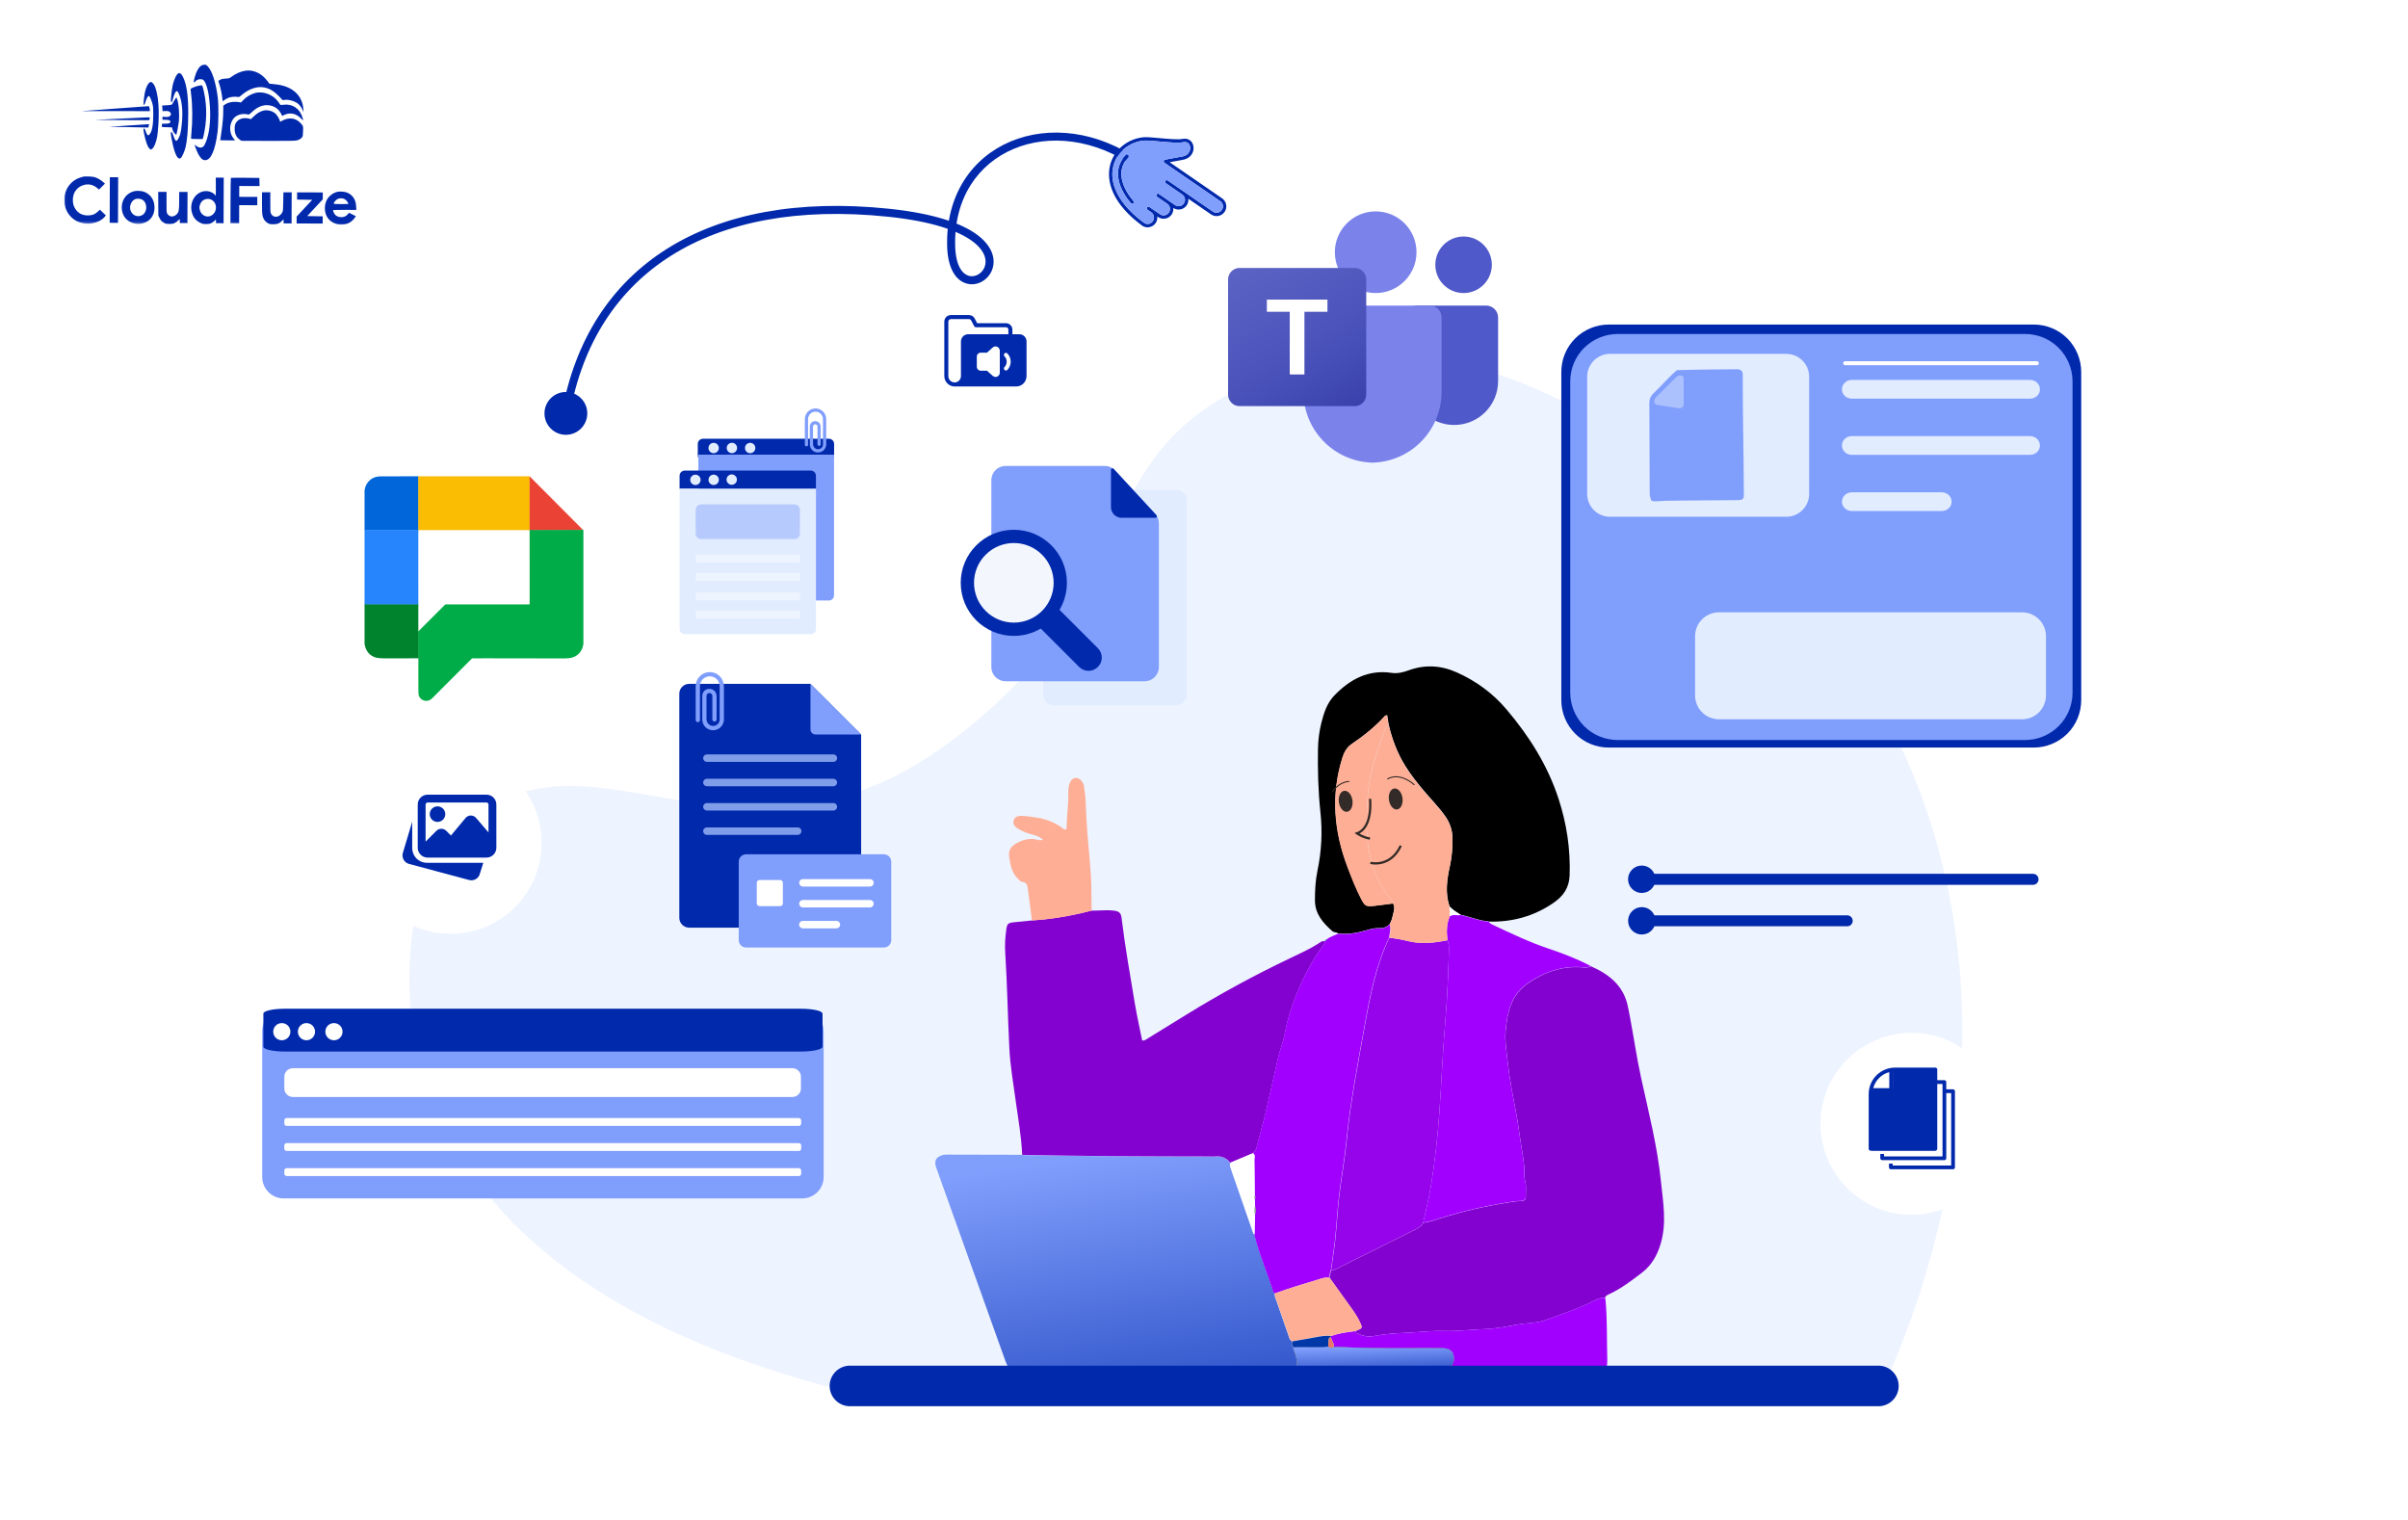 <svg width="900" height="568" viewBox="0 0 900 568" fill="none" xmlns="http://www.w3.org/2000/svg">
<g clip-path="url(#clip0_4034_1396)">
<path d="M75.422 24.413C74.366 24.924 73.319 26.731 72.702 29.094C72.4 30.255 72.372 30.553 72.507 30.688C72.655 30.838 72.736 30.797 72.967 30.487C73.538 29.719 74.755 29.385 75.754 29.741C76.618 30.041 77.582 32.626 78.057 35.926C78.848 41.564 78.694 46.957 77.652 50.927C77.268 52.399 76.613 54.018 76.206 54.545C76.043 54.733 75.718 54.988 75.475 55.082C74.906 55.323 73.988 55.063 73.247 54.453C72.95 54.222 72.721 54.072 72.721 54.113C72.72 54.369 73.751 56.955 74.154 57.673C75 59.216 75.741 59.868 76.688 59.871C78.796 59.879 80.404 56.262 81.279 49.575C81.696 46.427 81.748 39.507 81.394 36.505C80.737 31.055 79.307 26.536 77.704 24.868C77.125 24.258 77.018 24.189 76.463 24.188C76.139 24.186 75.666 24.293 75.422 24.413Z" fill="#0129AC"/>
<path d="M91.88 26.406C90.014 26.656 88.037 27.514 86.262 28.872C85.774 29.263 85.624 29.289 84.368 29.366C83.273 29.43 82.88 29.509 82.311 29.804C81.919 29.993 81.594 30.18 81.594 30.221C81.594 30.248 81.767 30.83 81.995 31.52C82.475 33.049 82.861 34.807 83.058 36.538L83.216 37.85L83.974 37.326C84.38 37.03 85.058 36.667 85.478 36.506C86.343 36.185 88.006 36.042 88.803 36.221C89.33 36.345 89.357 36.331 90.415 35.443C93.14 33.142 96.252 32.139 98.872 32.702C100.884 33.129 102.543 34.162 104.455 36.169L105.64 37.417L106.425 37.324C108.007 37.155 110.154 37.771 111.353 38.734C112.027 39.264 112.726 40.24 113.128 41.16L113.464 41.959L113.387 40.877C113.067 35.834 109.524 32.43 103.742 31.611C103.188 31.528 102.283 31.417 101.716 31.374L100.688 31.289L100.056 30.422C97.945 27.523 94.868 26.011 91.88 26.406Z" fill="#0129AC"/>
<path d="M66.625 27.44C65.975 27.802 65.199 29.354 64.624 31.474C64.268 32.811 63.765 37.27 63.912 37.864C64.085 38.541 64.343 38.218 64.645 36.948C65.139 34.963 65.737 33.87 66.237 34.075C66.561 34.198 67.204 35.7 67.564 37.148C68.31 40.151 68.35 44.03 67.658 48.691C67.492 49.839 67.327 50.433 66.919 51.283C66.02 53.199 65.588 53.09 64.826 50.762C64.317 49.247 64.048 48.935 63.87 49.651C63.733 50.164 64.609 54.533 65.211 56.413C65.946 58.673 66.727 59.609 67.485 59.125C67.973 58.802 68.872 56.887 69.27 55.334C69.969 52.592 70.336 48.281 70.356 42.618C70.38 35.874 69.799 31.722 68.472 28.919C68.083 28.121 67.814 27.727 67.504 27.538C67.005 27.225 67.032 27.225 66.625 27.44Z" fill="#0129AC"/>
<path d="M55.856 30.884C54.894 31.637 54.102 33.892 53.808 36.77C53.683 37.905 53.624 38.918 53.665 39.04C53.825 39.446 54.043 39.15 54.398 38.015C54.918 36.368 55.366 35.694 55.785 35.953C56.054 36.116 56.804 37.97 57.044 39.052C57.243 39.918 57.295 40.689 57.287 42.905C57.272 47.001 56.777 49.391 55.774 50.334C55.218 50.858 55.002 50.601 54.306 48.666C54.065 48.03 53.782 47.84 53.632 48.245C53.591 48.366 53.67 49.069 53.829 49.827C54.467 53.019 55.229 55.089 55.998 55.66C56.348 55.918 56.402 55.918 56.728 55.743C57.486 55.314 58.344 53.343 58.745 51.047C58.869 50.398 59.051 48.48 59.179 46.764C59.719 39.224 58.784 32.476 56.978 30.956C56.48 30.535 56.318 30.521 55.856 30.884Z" fill="#0129AC"/>
<path d="M73.772 32.152C72.892 32.379 71.539 32.955 71.267 33.211C71.213 33.265 71.291 34.211 71.436 35.334C71.975 39.431 72.008 45.243 71.504 50.188C71.42 51.053 71.39 51.796 71.444 51.851C71.484 51.904 72.485 51.949 73.647 51.953L75.755 51.96L75.933 51.352C76.043 51.015 76.263 49.949 76.442 48.989C77.434 43.735 77.238 38.044 75.891 32.93C75.611 31.902 75.598 31.888 75.178 31.9C74.948 31.9 74.313 32.019 73.772 32.152Z" fill="#0129AC"/>
<path d="M95.295 34.779C93.536 35.287 92.046 36.201 90.852 37.481L90.092 38.289L89.038 38.136C87.215 37.873 85.294 38.231 84.088 39.065L83.451 39.496L83.445 41.28C83.437 43.685 83.225 46.131 82.726 49.549C82.504 51.102 82.324 52.4 82.324 52.413C82.324 52.44 83.581 52.458 85.108 52.463L87.893 52.473L87.475 51.999C85.685 49.951 85.534 46.802 87.096 44.537C88.17 42.986 90.43 42.251 92.563 42.758C93.09 42.882 93.09 42.882 94.121 41.912C96.331 39.812 98.524 38.995 100.82 39.395C102.684 39.727 104.14 40.772 104.986 42.383L105.483 43.331L106.119 43.01C108.394 41.883 110.731 42.377 112.616 44.384C113.37 45.184 113.41 45.144 113.09 44.034C112.075 40.571 109.311 38.696 105.93 39.156C104.97 39.288 104.862 39.274 104.701 39.058C104.607 38.922 104.257 38.434 103.934 37.974C102.078 35.344 98.231 33.925 95.295 34.779Z" fill="#0129AC"/>
<path d="M65.51 36.976C65.266 37.313 64.899 37.92 64.694 38.352C64.272 39.242 64.326 39.216 62.041 39.356L60.581 39.446L60.66 40.054C60.7 40.379 60.739 40.865 60.738 41.109L60.736 41.541L61.723 41.49C62.494 41.439 62.791 41.467 63.169 41.671C64.073 42.148 64.137 43.067 63.284 43.51C62.918 43.712 62.621 43.738 61.782 43.694L60.729 43.623L60.725 44.771L61.846 44.762C63.076 44.753 63.697 44.998 63.696 45.499C63.694 45.998 63.071 46.24 61.787 46.235L60.611 46.231L60.529 46.622C60.336 47.541 60.255 47.5 62.35 47.548L64.269 47.596L64.416 48.204C64.509 48.556 64.71 49.043 64.858 49.301C65.167 49.802 65.8 50.453 65.895 50.358C66.017 50.237 66.65 46.969 66.817 45.645C67.152 42.794 66.829 38.576 66.132 36.857L65.945 36.383L65.51 36.976Z" fill="#0129AC"/>
<path d="M43.441 40.561C36.789 41.051 31.124 41.463 30.867 41.503C30.61 41.543 31.786 41.56 33.489 41.525C35.193 41.505 40.964 41.498 46.303 41.517L56.007 41.552L56.009 41.2C56.01 40.755 55.73 39.659 55.622 39.672C55.581 39.685 50.093 40.085 43.441 40.561Z" fill="#0129AC"/>
<path d="M98.327 41.36C97.11 41.707 95.999 42.379 94.887 43.469L93.815 44.506L92.857 44.287C91.087 43.916 89.531 44.316 88.568 45.394C87.889 46.161 87.712 46.701 87.707 48.08C87.7 49.972 88.304 51.272 89.625 52.196L90.232 52.617L99.963 52.651C106.113 52.674 110.02 52.634 110.574 52.541C111.602 52.383 112.455 51.926 112.903 51.306C113.188 50.915 113.216 50.699 113.262 49.077C113.323 47.307 113.309 47.266 112.947 46.737C112.382 45.911 111.479 45.137 110.562 44.701C109.104 44.007 107.076 44.189 105.383 45.169C104.719 45.559 104.652 45.572 104.653 45.316C104.654 44.937 103.686 43.204 103.162 42.661C102.003 41.467 99.951 40.906 98.327 41.36Z" fill="#0129AC"/>
<path d="M44.846 44.351L35.383 44.817L45.56 44.88L55.724 44.93L55.861 44.579C56.12 43.904 56.066 43.85 55.16 43.861C54.687 43.872 50.051 44.099 44.846 44.351Z" fill="#0129AC"/>
<mask id="mask0_4034_1396" style="mask-type:luminance" maskUnits="userSpaceOnUse" x="24" y="24" width="110" height="60">
<path d="M24.213 24L133.542 24.39L133.329 83.996L24 83.606L24.213 24Z" fill="white"/>
</mask>
<g mask="url(#mask0_4034_1396)">
<path d="M47.877 46.924L40.645 47.398L43.564 47.436C45.172 47.442 48.497 47.508 50.943 47.57L55.416 47.668L55.567 47.141C55.773 46.425 55.759 46.412 55.421 46.424C55.245 46.437 51.852 46.668 47.877 46.924Z" fill="#0129AC"/>
</g>
<mask id="mask1_4034_1396" style="mask-type:luminance" maskUnits="userSpaceOnUse" x="24" y="24" width="110" height="60">
<path d="M24.213 24L133.542 24.39L133.329 83.996L24 83.606L24.213 24Z" fill="white"/>
</mask>
<g mask="url(#mask1_4034_1396)">
<path d="M31.118 66.022C30.969 66.048 30.401 66.222 29.846 66.409C26.165 67.666 23.814 71.213 24.029 75.214C24.256 79.824 27.677 83.31 32.258 83.597C34.974 83.768 37.871 82.644 39.282 80.878L39.568 80.514L38.45 79.442L37.345 78.357L36.599 79.057C35.515 80.081 34.594 80.456 33.066 80.504C30.579 80.59 28.745 79.489 27.726 77.282C27.149 76.064 27.061 74.239 27.498 72.821C27.936 71.39 28.981 70.163 30.294 69.533C32.339 68.54 34.447 68.764 36.158 70.149L37.02 70.841L38.12 69.736L39.218 68.645L38.491 67.98C37.588 67.153 36.225 66.418 35.091 66.144C34.294 65.952 31.794 65.875 31.118 66.022Z" fill="#0129AC"/>
</g>
<path d="M41.023 74.749L40.992 83.265L44.101 83.276L44.162 66.245L41.053 66.234L41.023 74.749Z" fill="#0129AC"/>
<path d="M80.669 69.754C80.689 71.62 80.657 73.133 80.602 73.133C80.548 73.133 80.44 73.011 80.36 72.862C80.119 72.402 79.052 71.776 78.135 71.543C76.109 71.036 73.835 71.987 72.585 73.862C71.62 75.304 71.248 77.181 71.607 78.913C72.032 80.983 73.041 82.365 74.754 83.209C75.712 83.699 75.861 83.727 76.996 83.731C78.064 83.734 78.321 83.681 78.998 83.359C79.417 83.158 79.947 82.781 80.177 82.526C80.407 82.27 80.625 82.054 80.665 82.054C80.705 82.054 80.732 82.352 80.73 82.73L80.728 83.406L83.566 83.416L83.627 66.386L80.64 66.375L80.669 69.754ZM78.84 74.56C80.851 75.405 81.368 78.191 79.835 79.889C78.573 81.29 76.613 81.256 75.361 79.819C74.93 79.331 74.529 78.221 74.531 77.572C74.534 76.937 74.929 75.898 75.336 75.398C76.151 74.415 77.666 74.055 78.84 74.56Z" fill="#0129AC"/>
<mask id="mask2_4034_1396" style="mask-type:luminance" maskUnits="userSpaceOnUse" x="24" y="24" width="110" height="60">
<path d="M24.213 24L133.542 24.39L133.329 83.996L24 83.606L24.213 24Z" fill="white"/>
</mask>
<g mask="url(#mask2_4034_1396)">
<path d="M86.288 66.488C86.233 66.528 86.179 70.367 86.163 75.003L86.133 83.423L89.377 83.435L89.401 76.677L96.159 76.701L96.17 73.592L89.412 73.569L89.426 69.514L97.009 69.541L96.973 68.013L96.939 66.499L91.654 66.44C88.748 66.416 86.342 66.434 86.288 66.488Z" fill="#0129AC"/>
</g>
<mask id="mask3_4034_1396" style="mask-type:luminance" maskUnits="userSpaceOnUse" x="24" y="24" width="110" height="60">
<path d="M24.213 24L133.542 24.39L133.329 83.996L24 83.606L24.213 24Z" fill="white"/>
</mask>
<g mask="url(#mask3_4034_1396)">
<path d="M50.492 71.401C46.651 72.117 44.569 75.989 45.921 79.873C46.764 82.282 49.38 83.886 52.125 83.666C55.707 83.368 57.947 80.754 57.73 77.118C57.654 75.766 57.319 74.764 56.594 73.721C56.002 72.854 54.708 71.916 53.695 71.616C52.818 71.356 51.29 71.242 50.492 71.401ZM53.346 74.723C55.247 76.081 55.059 79.446 53.028 80.466C51.484 81.231 49.73 80.617 48.938 79.018C48.146 77.434 48.87 75.194 50.414 74.483C51.266 74.094 52.591 74.207 53.346 74.723Z" fill="#0129AC"/>
</g>
<mask id="mask4_4034_1396" style="mask-type:luminance" maskUnits="userSpaceOnUse" x="24" y="24" width="110" height="60">
<path d="M24.67 24L133.999 24.39L133.786 83.996L24.457 83.606L24.67 24Z" fill="white"/>
</mask>
<g mask="url(#mask4_4034_1396)">
<path d="M126.183 71.669C124.723 71.975 123.205 73.037 122.362 74.345C121.085 76.341 121.114 79.396 122.418 81.333C124.421 84.314 129.015 84.871 131.646 82.461C131.985 82.151 132.433 81.653 132.637 81.356L133.017 80.803L130.48 79.524L129.978 80.077C129.259 80.871 128.582 81.166 127.541 81.162C126.501 81.145 125.623 80.764 125.126 80.099C124.749 79.612 124.388 78.691 124.497 78.529C124.524 78.462 126.51 78.428 128.89 78.437L133.228 78.452L133.152 77.276C133.062 75.775 132.795 74.91 132.123 73.88C131.518 72.972 130.587 72.279 129.494 71.898C128.671 71.61 127.008 71.51 126.183 71.669ZM128.364 74.245C129.012 74.436 129.632 74.966 129.954 75.616C130.101 75.9 130.222 76.171 130.222 76.211C130.222 76.252 128.978 76.275 127.451 76.269C124.356 76.258 124.41 76.272 125.075 75.368C125.863 74.277 127.041 73.875 128.364 74.245Z" fill="#0129AC"/>
</g>
<path d="M59.154 76.123L59.179 80.556L59.527 81.301C59.997 82.303 60.427 82.791 61.291 83.267C61.938 83.634 62.114 83.676 63.29 83.68C64.425 83.684 64.669 83.644 65.346 83.308C65.779 83.094 66.335 82.691 66.579 82.394C66.837 82.111 67.081 81.869 67.121 81.869C67.175 81.869 67.215 82.207 67.213 82.612L67.211 83.356L70.049 83.366L70.091 71.742L66.982 71.731L66.971 74.948C66.957 78.665 66.847 79.246 66.033 80.094C65.558 80.593 64.814 80.914 64.178 80.912C63.57 80.896 62.774 80.393 62.506 79.839C62.237 79.324 62.225 79.067 62.238 75.499L62.251 71.714L59.129 71.703L59.154 76.123Z" fill="#0129AC"/>
<path d="M97.92 75.804C97.905 79.967 97.983 80.67 98.561 81.821C98.909 82.498 99.57 83.136 100.312 83.517C100.824 83.762 101.162 83.817 102.149 83.821C103.635 83.826 104.502 83.491 105.33 82.602C105.628 82.279 105.912 82.01 105.94 82.01C105.98 82.01 106.006 82.348 106.005 82.753L106.002 83.496L108.976 83.507L109.017 71.883L105.935 71.872L105.869 75.278C105.817 78.414 105.789 78.751 105.531 79.305C104.55 81.356 102.102 81.631 101.271 79.777C101.043 79.275 101.018 78.829 101.029 75.531L101.042 71.855L97.934 71.844L97.92 75.804Z" fill="#0129AC"/>
<path d="M111.039 73.242L111.034 74.594L113.859 74.631L116.697 74.682L113.78 77.807L110.876 80.932L110.867 83.514L120.599 83.549L120.608 80.845L117.716 80.808L114.824 80.757L117.727 77.632L120.631 74.507L120.64 71.925L111.044 71.891L111.039 73.242Z" fill="#0129AC"/>
<path opacity="0.62" d="M703.954 518H308.432C127.933 469.5 149.414 351.454 159.433 327C208.433 248.5 267.421 342.777 355.433 277C435.182 217.394 398.933 163.969 485.206 136.487C557.354 113.503 656.421 182.366 701.737 262.187C768.243 379.265 710.461 504.504 703.954 518Z" fill="#E1ECFF"/>
<path d="M381.968 431.594C373.051 431.594 364.167 431.562 355.251 431.529C354.083 431.529 352.916 431.432 351.781 431.853C349.933 432.566 349.252 433.733 349.706 435.645C349.836 436.26 350.095 436.843 350.29 437.427C358.72 461.017 367.15 484.607 375.613 508.197C376.91 511.859 377.623 512.377 381.514 512.377C414.327 512.442 447.172 512.475 479.984 512.604C481.703 512.604 483.097 511.989 484.556 511.341C485.107 508.845 484.329 506.545 483.454 504.276C483.356 504.05 483.389 503.758 483.356 503.499C482.708 502.883 482.773 502.138 482.935 501.328C481.995 500.906 481.865 499.967 481.573 499.157C480.114 494.944 478.623 490.764 477.196 486.551C476.839 485.547 476.353 484.575 476.385 483.473C476.223 483.246 475.996 483.052 475.931 482.825C473.694 475.631 470.614 468.729 468.863 461.373C468.409 461.147 468.312 460.693 468.182 460.272C465.459 452.397 462.735 444.556 459.979 436.681C459.752 436.001 459.525 435.321 459.784 434.608C458.325 432.793 456.445 432.015 454.11 432.275C453.3 432.372 452.489 432.275 451.679 432.275C429.144 432.21 406.61 432.145 384.075 431.724C383.362 431.724 382.649 431.691 381.935 431.659L381.968 431.594Z" fill="url(#paint0_linear_4034_1396)"/>
<path d="M599.887 484.994C600.114 484.216 600.827 483.957 601.476 483.666C605.983 481.527 609.938 478.546 613.829 475.532C617.331 472.81 619.438 469.116 620.735 464.644C622.973 456.9 621.578 449.317 620.8 441.67C619.471 428.417 616.131 415.52 613.31 402.558C611.689 395.105 610.619 387.555 609.193 380.037C608.966 378.903 608.739 377.737 608.512 376.602C607.053 368.599 601.573 364.159 594.57 361.113C593.24 361.891 591.749 361.535 590.354 361.47C584.551 361.211 579.201 362.734 574.175 365.553C571.776 366.914 569.474 368.437 567.626 370.608C564.059 374.82 563.281 379.908 562.762 385.092C562.405 388.851 563.054 392.61 563.443 396.304C564.124 402.753 565.356 409.169 566.588 415.52C567.399 419.732 567.885 423.977 568.566 428.19C569.182 431.949 569.928 435.74 569.765 439.628C569.765 440.147 569.83 440.698 569.992 441.216C570.576 443.16 570.219 445.137 570.284 447.114C570.317 448.313 569.636 448.928 568.436 448.896C566.912 448.896 565.421 449.155 563.929 449.382C555.272 450.743 546.777 452.687 538.412 455.312C536.304 455.96 534.197 456.803 531.96 456.965C531.408 458.164 530.403 458.812 529.268 459.395C519.444 464.256 509.652 469.149 499.86 474.042C499.147 474.398 498.466 474.949 497.59 474.625C497.461 475.597 496.845 476.504 496.942 477.541C499.828 481.559 502.713 485.545 505.567 489.563C506.604 491.021 507.577 492.544 508.323 494.197C509.295 496.303 509.263 496.4 507.123 497.243C506.961 497.308 506.799 497.405 506.637 497.502C506.734 497.761 506.766 498.15 506.928 498.215C508.971 499.187 511.273 499.738 513.413 499.349C517.207 498.636 521.065 498.28 524.826 498.15C529.917 497.956 535.007 497.275 540.13 497.437C544.864 497.567 549.598 496.919 554.332 496.757C556.764 496.692 559.293 496.4 561.757 496.012C564.383 495.59 567.009 494.975 569.668 494.683C572.327 494.391 575.115 494.294 577.58 493.387C582.8 491.475 588.052 489.693 593.143 487.424C595.315 486.452 597.358 484.962 599.887 484.994Z" fill="#8402CF"/>
<path d="M381.968 431.593C382.681 431.593 383.395 431.658 384.108 431.658C406.642 432.111 429.177 432.176 451.711 432.209C452.522 432.209 453.332 432.306 454.143 432.209C456.477 431.949 458.358 432.727 459.817 434.542C462.638 433.343 465.491 432.176 468.312 430.977C468.928 430.459 469.382 429.843 469.609 429.033C470.744 424.561 472.041 420.089 473.111 415.618C474.764 408.683 476.223 401.716 477.845 394.782C478.493 392.092 479.628 389.532 480.114 386.81C481.184 380.88 483 375.21 485.367 369.701C487.831 363.965 490.814 358.457 494.543 353.402C494.932 352.883 495.321 352.43 495.256 351.717C494.154 351.522 493.375 352.235 492.565 352.754C489.29 354.828 485.756 356.383 482.287 358.068C468.798 364.484 455.699 371.613 443.022 379.455C438.126 382.468 433.23 385.482 428.334 388.495C427.945 388.722 427.588 389.014 426.875 388.819C425.999 384.38 424.962 379.844 424.183 375.242C422.433 364.614 420.52 354.017 419.223 343.292C418.963 341.153 418.347 340.57 416.11 340.311C413.97 340.051 411.798 340.311 409.658 340.311C409.106 340.311 408.588 340.311 408.036 340.311C406.577 340.667 405.086 341.056 403.627 341.38C397.693 342.708 391.727 343.616 385.664 344.005C383.427 344.231 381.222 344.458 378.985 344.685C376.78 344.912 376.391 345.236 376.099 347.439C375.71 350.291 375.516 353.175 375.71 356.027C376.456 367.854 376.65 379.682 377.234 391.509C377.558 398.152 378.693 404.697 379.601 411.275C380.509 418.016 381.773 424.723 382.033 431.56L381.968 431.593Z" fill="#8402CF"/>
<path d="M556.309 344.421C565.096 344.681 573.169 342.509 580.497 337.519C584.226 334.992 586.496 331.849 586.658 327.118C586.982 317.299 585.555 307.837 582.507 298.505C578.422 285.997 571.548 275.141 563.118 265.193C557.995 259.134 551.737 254.532 544.475 251.292C538.541 248.635 532.51 248.311 526.415 250.547C524.307 251.324 522.264 251.81 519.93 251.454C511.338 250.223 504.561 253.917 498.79 259.847C496.001 262.698 494.802 266.425 493.861 270.183C493.083 273.327 492.662 276.535 492.597 279.775C492.467 287.682 492.662 295.556 493.505 303.463C494.315 310.818 493.926 318.174 492.402 325.432C491.656 329.029 491.462 332.723 491.462 336.417C491.462 341.505 494.412 344.907 497.947 347.986C498.595 348.569 499.535 348.31 500.184 348.861C503.588 349.217 506.896 348.763 510.17 347.791C511.954 347.273 513.769 346.754 515.65 346.852C517.206 346.949 518.406 346.366 519.444 345.296C519.735 344.551 520.189 343.838 520.319 343.06C520.676 341.278 521.616 339.496 520.708 337.616C518.309 337.908 515.909 338.265 513.51 338.524C510.689 338.848 510.17 338.524 508.841 335.996C506.798 332.108 505.21 327.992 503.653 323.877C498.595 310.591 497.46 297.111 501.708 283.34C502.389 281.071 503.394 279.257 505.372 277.928C509.846 274.914 514.029 271.544 517.66 267.526C517.79 267.364 518.114 267.364 518.471 267.267C518.665 268.498 518.86 269.633 519.022 270.767C520.319 276.308 522.297 281.557 525.345 286.418C527.355 289.626 529.689 292.575 532.121 295.459C534.845 298.699 537.828 301.68 540.259 305.148C541.946 307.578 542.821 310.203 542.886 313.184C542.951 316.716 542.659 320.151 541.913 323.618C540.811 328.64 540.065 333.696 541.783 338.751C542.983 340.047 544.475 340.922 545.934 341.861C546.874 342.088 547.847 342.347 548.787 342.607C551.284 343.287 553.715 344.194 556.342 344.324L556.309 344.421Z" fill="black"/>
<path d="M519.412 345.398C518.374 346.468 517.207 347.051 515.618 346.954C513.737 346.857 511.922 347.375 510.138 347.894C506.864 348.833 503.556 349.319 500.152 348.963C498.725 349.643 497.169 350.032 495.904 351.069C495.775 351.393 495.548 351.685 495.191 351.814V351.782C495.288 352.463 494.867 352.949 494.478 353.467C490.749 358.522 487.766 364.031 485.302 369.766C482.935 375.243 481.119 380.946 480.049 386.876C479.563 389.565 478.428 392.158 477.78 394.847C476.158 401.782 474.699 408.748 473.046 415.683C471.976 420.187 470.679 424.626 469.544 429.098C469.317 429.941 468.863 430.524 468.247 431.042C469.22 431.691 468.766 432.663 468.766 433.505C468.863 437.977 468.863 442.481 468.896 446.953C469.285 447.342 469.317 447.763 468.896 448.184C468.896 449.027 468.928 449.869 468.96 450.712C469.382 451.846 469.382 452.98 468.96 454.114C468.896 456.512 468.863 458.942 468.798 461.34C470.549 468.696 473.629 475.598 475.867 482.792C475.931 483.019 476.158 483.213 476.321 483.44C481.865 481.463 487.474 479.746 493.116 478.061C494.316 477.704 495.515 477.316 496.78 477.542C496.65 476.505 497.299 475.631 497.428 474.626C497.98 470.705 498.596 466.817 499.017 462.896C499.568 457.646 499.828 452.332 500.444 447.083C501.254 440.213 502.519 433.408 503.2 426.538C504.659 411.697 507.545 397.083 510.171 382.436C512.116 371.516 514.321 360.596 519.185 350.454C519.347 348.768 520.028 347.116 519.314 345.398H519.412Z" fill="#A100FF"/>
<path d="M556.31 344.424C553.684 344.294 551.252 343.419 548.756 342.706C547.815 342.447 546.843 342.22 545.902 341.961C544.573 342.22 543.179 341.605 541.882 342.35C540.617 345.266 540.617 348.28 541.006 351.358C541.363 352.363 541.59 353.4 541.558 354.501C541.298 363.38 541.006 372.226 540.228 381.105C539.223 392.803 538.769 404.566 537.926 416.264C537.278 425.11 536.305 433.924 534.911 442.705C534.165 447.501 532.933 452.167 531.928 456.898C534.165 456.704 536.273 455.894 538.38 455.246C546.745 452.621 555.24 450.677 563.897 449.316C565.421 449.089 566.88 448.83 568.404 448.83C569.604 448.83 570.285 448.246 570.252 447.047C570.188 445.071 570.544 443.094 569.961 441.15C569.799 440.631 569.734 440.081 569.734 439.562C569.896 435.706 569.15 431.915 568.534 428.123C567.853 423.911 567.367 419.666 566.556 415.453C565.324 409.07 564.092 402.686 563.411 396.238C563.022 392.544 562.341 388.785 562.73 385.026C563.249 379.841 564.027 374.754 567.594 370.541C569.442 368.37 571.712 366.847 574.143 365.486C579.169 362.7 584.519 361.144 590.323 361.403C591.717 361.468 593.176 361.792 594.538 361.047C589.447 358.357 584.097 356.316 578.683 354.501C571.517 352.103 564.773 348.831 557.964 345.655C557.315 345.363 556.699 345.007 556.31 344.359V344.424Z" fill="#A100FF"/>
<path d="M599.888 484.991C597.359 484.991 595.316 486.481 593.144 487.421C588.053 489.657 582.801 491.471 577.581 493.383C575.116 494.291 572.328 494.388 569.669 494.679C567.01 494.971 564.384 495.587 561.758 496.008C559.294 496.397 556.732 496.656 554.333 496.753C549.599 496.915 544.865 497.563 540.131 497.434C535.008 497.272 529.95 497.952 524.827 498.147C521.034 498.309 517.175 498.633 513.414 499.346C511.274 499.767 508.972 499.216 506.929 498.211C506.767 498.114 506.735 497.725 506.638 497.499C503.525 497.823 500.445 498.276 497.494 499.346C497.494 499.508 497.494 499.702 497.494 499.864C497.656 501.095 498.759 502.068 498.499 503.396C507.902 503.753 517.305 504.012 526.708 503.882C530.566 503.817 534.425 503.882 538.283 503.882C538.899 503.882 539.548 503.85 540.164 503.947C542.466 504.271 543.503 505.632 543.374 508.062C543.276 510.233 542.077 511.367 539.742 511.465C538.769 511.497 537.764 511.465 536.792 511.465C525.119 511.465 513.447 511.465 501.806 511.465C502.844 514.219 505.114 515.062 507.805 515.159C514.354 515.386 520.904 515.58 527.454 515.807C545.676 516.455 563.898 517.103 582.12 517.719C585.978 517.848 589.837 517.946 593.695 517.946C596.873 517.946 598.332 516.779 599.596 513.83C600.374 511.983 600.796 510.071 600.731 508.062C600.504 500.707 600.763 493.351 600.083 485.995C600.05 485.639 599.953 485.282 599.92 484.926L599.888 484.991Z" fill="#A100FF"/>
<path d="M385.632 344.033C391.695 343.677 397.694 342.737 403.595 341.408C405.086 341.084 406.545 340.695 408.004 340.339C407.972 337.909 407.907 335.478 407.907 333.048C407.907 325.757 406.935 318.563 406.416 311.337C406.124 307.222 405.864 303.107 405.735 298.991C405.67 297.274 405.378 295.621 405.151 293.936C405.054 293.126 404.665 292.381 404.146 291.765C402.849 290.21 400.839 290.437 399.996 292.251C399.412 293.483 399.25 294.811 399.283 296.205C399.38 300.774 398.666 305.31 398.634 309.782C397.726 310.365 397.337 309.652 396.883 309.328C394.062 307.319 390.885 306.088 387.48 305.569C385.697 305.31 383.946 305.019 382.163 304.921C380.217 304.824 379.212 305.44 378.888 306.606C378.499 307.935 379.083 308.939 380.931 309.976C382.519 310.851 384.173 311.499 385.924 311.921C387.318 312.245 388.583 312.796 389.815 313.8C388.907 314.189 388.226 313.995 387.545 313.8C384.757 313.12 382.195 313.865 379.796 315.226C377.948 316.263 376.845 317.786 377.17 320.086C377.624 323.23 378.11 326.308 380.639 328.609C381.028 328.965 381.45 329.516 381.903 329.548C383.752 329.646 384.011 330.974 384.173 332.335C384.724 336.224 385.178 340.145 385.697 344.033H385.632Z" fill="#FEAE95"/>
<path d="M501.773 511.472C513.445 511.472 525.118 511.472 536.758 511.472C537.73 511.472 538.736 511.472 539.708 511.472C542.043 511.374 543.242 510.273 543.34 508.069C543.469 505.639 542.399 504.278 540.13 503.954C539.514 503.857 538.865 503.889 538.249 503.889C534.391 503.889 530.532 503.824 526.674 503.889C517.271 504.019 507.868 503.727 498.465 503.403C497.752 503.857 497.071 503.824 496.423 503.273C492.078 503.662 487.733 503.241 483.421 503.5C483.421 503.759 483.421 504.051 483.518 504.278C484.394 506.546 485.172 508.847 484.621 511.342C490.36 511.407 496.099 511.439 501.837 511.504L501.773 511.472Z" fill="#363637"/>
<path d="M501.773 511.472C513.445 511.472 525.118 511.472 536.758 511.472C537.73 511.472 538.736 511.472 539.708 511.472C542.043 511.374 543.242 510.273 543.34 508.069C543.469 505.639 542.399 504.278 540.13 503.954C539.514 503.857 538.865 503.889 538.249 503.889C534.391 503.889 530.532 503.824 526.674 503.889C517.271 504.019 507.868 503.727 498.465 503.403C497.752 503.857 497.071 503.824 496.423 503.273C492.078 503.662 487.733 503.241 483.421 503.5C483.421 503.759 483.421 504.051 483.518 504.278C484.394 506.546 485.172 508.847 484.621 511.342C490.36 511.407 496.099 511.439 501.837 511.504L501.773 511.472Z" fill="url(#paint1_linear_4034_1396)"/>
<path d="M495.225 351.78C495.581 351.651 495.776 351.392 495.938 351.035C495.516 351.1 495.322 351.392 495.225 351.78Z" fill="#01328E"/>
<path d="M497.461 499.317C500.412 498.247 503.492 497.794 506.605 497.47C506.767 497.373 506.929 497.275 507.091 497.211C509.231 496.368 509.264 496.238 508.291 494.165C507.545 492.544 506.572 491.021 505.535 489.531C502.682 485.513 499.796 481.495 496.91 477.509C495.646 477.282 494.446 477.671 493.246 478.027C487.605 479.712 481.995 481.43 476.451 483.406C476.386 484.508 476.905 485.48 477.261 486.485C478.721 490.697 480.18 494.877 481.639 499.09C481.93 499.933 482.06 500.84 483 501.261C484.751 500.969 486.502 500.613 488.253 500.354C491.301 499.9 494.316 498.928 497.461 499.252V499.317Z" fill="#FEAE95"/>
<path d="M468.993 446.918C468.961 442.446 468.929 437.942 468.864 433.471C468.864 432.628 469.285 431.656 468.345 431.008C465.524 432.207 462.671 433.373 459.85 434.572C459.591 435.285 459.817 435.966 460.044 436.646C462.8 444.488 465.524 452.362 468.248 460.236C468.41 460.658 468.475 461.111 468.929 461.338C468.993 458.94 469.026 456.51 469.091 454.112C468.799 452.978 468.799 451.844 469.091 450.709C469.091 449.867 469.058 449.024 469.026 448.182C468.799 447.761 468.799 447.372 469.026 446.951L468.993 446.918Z" fill="white"/>
<path d="M497.461 499.319C494.316 498.995 491.3 499.967 488.253 500.421C486.502 500.68 484.751 501.036 483 501.328C482.806 502.106 482.773 502.851 483.422 503.499C487.766 503.24 492.111 503.693 496.423 503.272C496.488 502.462 496.488 501.684 496.586 500.874C496.65 500.356 496.715 499.772 497.461 499.837C497.461 499.675 497.461 499.481 497.461 499.319Z" fill="#0039A7"/>
<path d="M531.928 456.929C532.933 452.198 534.165 447.532 534.911 442.736C536.305 433.955 537.278 425.141 537.926 416.294C538.769 404.564 539.223 392.834 540.228 381.136C540.974 372.29 541.298 363.411 541.558 354.532C541.558 353.43 541.363 352.393 541.006 351.389C536.143 352.393 531.279 352.944 526.383 351.745C524.049 351.162 521.682 350.741 519.283 350.449C514.419 360.592 512.247 371.512 510.269 382.432C507.643 397.079 504.757 411.693 503.298 426.534C502.617 433.404 501.352 440.209 500.542 447.078C499.926 452.328 499.666 457.642 499.115 462.891C498.694 466.812 498.078 470.701 497.526 474.622C498.402 474.913 499.083 474.395 499.796 474.038C509.588 469.145 519.38 464.252 529.204 459.392C530.371 458.808 531.377 458.16 531.895 456.961L531.928 456.929Z" fill="#9504EA"/>
<path d="M519.282 350.451C521.681 350.742 524.048 351.163 526.383 351.747C531.279 352.946 536.142 352.395 541.006 351.39C540.617 348.312 540.617 345.298 541.881 342.382C541.849 341.215 541.784 340.049 541.752 338.882C540.033 333.827 540.779 328.772 541.881 323.75C542.627 320.315 542.919 316.847 542.854 313.315C542.789 310.334 541.914 307.71 540.228 305.279C537.828 301.78 534.813 298.798 532.089 295.59C529.658 292.706 527.323 289.758 525.313 286.55C522.265 281.689 520.287 276.44 518.99 270.898C517.985 271.384 517.758 272.389 517.434 273.296C514.743 280.782 511.954 288.202 511.306 296.271C510.82 302.266 510.56 308.325 511.144 314.255C511.954 322.453 514.84 330.068 520.222 336.549C520.514 336.906 520.709 337.294 520.709 337.78C521.649 339.66 520.709 341.442 520.32 343.224C520.158 344.002 519.736 344.715 519.444 345.46C520.158 347.145 519.477 348.83 519.315 350.515L519.282 350.451Z" fill="#FEAE95"/>
<path d="M520.676 337.749C520.676 337.295 520.481 336.906 520.189 336.518C514.839 330.037 511.921 322.422 511.111 314.224C510.527 308.294 510.786 302.266 511.273 296.239C511.921 288.171 514.71 280.75 517.401 273.265C517.725 272.357 517.984 271.353 518.957 270.867C518.763 269.733 518.601 268.599 518.374 267.367C518.049 267.464 517.725 267.464 517.563 267.626C513.932 271.645 509.749 275.015 505.274 278.028C503.297 279.357 502.324 281.171 501.611 283.44C497.363 297.211 498.53 310.691 503.556 323.977C505.112 328.092 506.701 332.175 508.744 336.096C510.073 338.656 510.592 338.915 513.413 338.624C515.812 338.365 518.211 338.008 520.611 337.716L520.676 337.749Z" fill="#FEAE95"/>
<path d="M541.752 338.883C541.784 340.049 541.849 341.216 541.882 342.382C543.179 341.637 544.573 342.253 545.902 341.994C544.443 341.054 542.952 340.147 541.752 338.883Z" fill="white"/>
<path d="M469.09 450.676C468.798 451.81 468.798 452.944 469.09 454.078C469.511 452.944 469.511 451.81 469.09 450.676Z" fill="#8C8C8C"/>
<path d="M468.994 446.918C468.799 447.339 468.799 447.76 468.994 448.149C469.383 447.728 469.35 447.307 468.994 446.918Z" fill="#8C8C8C"/>
<path d="M497.461 499.829C496.683 499.764 496.618 500.348 496.586 500.866C496.489 501.644 496.456 502.454 496.424 503.264C497.072 503.815 497.753 503.815 498.466 503.394C498.726 502.033 497.623 501.061 497.461 499.862V499.829Z" fill="#EB7865"/>
<path fill-rule="evenodd" clip-rule="evenodd" d="M702.053 525.564H317.671C313.488 525.564 310.084 522.161 310.084 517.981C310.084 513.801 313.488 510.398 317.671 510.398H702.053C706.236 510.398 709.64 513.801 709.64 517.981C709.64 522.161 706.236 525.564 702.053 525.564Z" fill="#0129AC"/>
<path d="M311.781 170.772H260.8V165.914C260.8 164.835 261.683 163.977 262.739 163.977H309.817C310.897 163.977 311.756 164.86 311.756 165.914V170.772H311.781Z" fill="#0129AC"/>
<path d="M309.774 224.435H261.007V169.93H311.727V222.491C311.727 223.574 310.848 224.435 309.798 224.435H309.774Z" fill="#809EFC"/>
<path d="M304.981 182.67H254V177.813C254 176.734 254.884 175.875 255.939 175.875H303.017C304.097 175.875 304.956 176.758 304.956 177.813V182.67H304.981Z" fill="#0129AC"/>
<path d="M303.017 237.003H255.939C254.859 237.003 254 236.12 254 235.065V182.668H304.981V235.065C304.981 236.145 304.097 237.003 303.042 237.003H303.017Z" fill="#E1ECFF"/>
<path d="M268.618 167.888C268.864 166.847 268.219 165.803 267.177 165.557C266.135 165.311 265.09 165.955 264.844 166.997C264.597 168.038 265.242 169.082 266.285 169.329C267.327 169.575 268.371 168.93 268.618 167.888Z" fill="#E1ECFF"/>
<path d="M275.441 167.873C275.687 166.831 275.042 165.787 274 165.541C272.958 165.295 271.913 165.94 271.667 166.981C271.42 168.023 272.066 169.067 273.108 169.313C274.15 169.559 275.195 168.914 275.441 167.873Z" fill="#E1ECFF"/>
<path d="M282.263 167.888C282.51 166.847 281.864 165.803 280.822 165.557C279.78 165.311 278.735 165.955 278.489 166.997C278.243 168.038 278.888 169.082 279.93 169.329C280.972 169.575 282.017 168.93 282.263 167.888Z" fill="#E1ECFF"/>
<path d="M261.803 179.783C262.05 178.741 261.404 177.697 260.362 177.451C259.32 177.205 258.275 177.85 258.029 178.891C257.783 179.933 258.428 180.977 259.47 181.223C260.512 181.469 261.557 180.825 261.803 179.783Z" fill="#E1ECFF"/>
<path d="M268.625 179.771C268.871 178.73 268.226 177.686 267.184 177.44C266.141 177.193 265.097 177.838 264.85 178.88C264.604 179.921 265.249 180.965 266.291 181.211C267.334 181.458 268.378 180.813 268.625 179.771Z" fill="#E1ECFF"/>
<path d="M274.856 180.616C275.613 179.86 275.613 178.633 274.856 177.876C274.098 177.119 272.871 177.119 272.113 177.876C271.356 178.633 271.356 179.86 272.113 180.616C272.871 181.373 274.098 181.373 274.856 180.616Z" fill="#E1ECFF"/>
<path opacity="0.43" d="M296.967 188.504H262.014C260.909 188.504 260.014 189.399 260.014 190.504V199.456C260.014 200.561 260.909 201.456 262.014 201.456H296.967C298.072 201.456 298.967 200.561 298.967 199.456V190.504C298.967 189.399 298.072 188.504 296.967 188.504Z" fill="#809EFC"/>
<path d="M298.967 207.293H260.014V210.212H298.967V207.293Z" fill="#EEF4FE"/>
<path d="M298.967 221.422H260.014V224.341H298.967V221.422Z" fill="#EEF4FE"/>
<path d="M298.967 214.113H260.014V217.032H298.967V214.113Z" fill="#EEF4FE"/>
<path d="M298.967 228.242H260.014V231.161H298.967V228.242Z" fill="#EEF4FE"/>
<path d="M302.919 255.578H257.591C255.548 255.578 253.895 257.231 253.895 259.272V343.004C253.895 345.046 255.548 346.698 257.591 346.698H318.158C320.201 346.698 321.854 345.046 321.854 343.004V274.502L302.919 255.578Z" fill="#0129AC"/>
<path d="M302.918 272.59V255.578L321.853 274.502H304.831C303.761 274.502 302.918 273.66 302.918 272.59Z" fill="#809EFC"/>
<path d="M330.348 354.116H278.86C277.336 354.116 276.104 352.884 276.104 351.361V322.036C276.104 320.513 277.336 319.281 278.86 319.281H330.348C331.872 319.281 333.104 320.513 333.104 322.036V351.361C333.104 352.884 331.872 354.116 330.348 354.116Z" fill="#809EFC"/>
<path d="M325.163 331.338H300.099C299.321 331.338 298.705 330.722 298.705 329.944C298.705 329.166 299.321 328.551 300.099 328.551H325.163C325.941 328.551 326.557 329.166 326.557 329.944C326.557 330.722 325.941 331.338 325.163 331.338Z" fill="white"/>
<path d="M325.161 339.146H300.097C299.319 339.146 298.703 338.53 298.703 337.753C298.703 336.975 299.319 336.359 300.097 336.359H325.161C325.939 336.359 326.555 336.975 326.555 337.753C326.555 338.53 325.939 339.146 325.161 339.146Z" fill="white"/>
<path d="M312.613 346.959H300.065C299.287 346.959 298.671 346.343 298.671 345.565C298.671 344.788 299.287 344.172 300.065 344.172H312.613C313.391 344.172 314.007 344.788 314.007 345.565C314.007 346.343 313.391 346.959 312.613 346.959Z" fill="white"/>
<path d="M311.478 284.74H264.205C263.427 284.74 262.811 284.124 262.811 283.346C262.811 282.569 263.427 281.953 264.205 281.953H311.478C312.257 281.953 312.873 282.569 312.873 283.346C312.873 284.124 312.257 284.74 311.478 284.74Z" fill="#809DEA"/>
<path d="M311.478 293.845H264.205C263.427 293.845 262.811 293.23 262.811 292.452C262.811 291.674 263.427 291.059 264.205 291.059H311.478C312.257 291.059 312.873 291.674 312.873 292.452C312.873 293.23 312.257 293.845 311.478 293.845Z" fill="#809DEA"/>
<path d="M291.57 338.656H283.885C283.302 338.656 282.848 338.202 282.848 337.619V329.939C282.848 329.356 283.302 328.902 283.885 328.902H291.57C292.153 328.902 292.607 329.356 292.607 329.939V337.619C292.607 338.202 292.153 338.656 291.57 338.656Z" fill="white"/>
<path d="M311.478 302.92H264.205C263.427 302.92 262.811 302.304 262.811 301.526C262.811 300.748 263.427 300.133 264.205 300.133H311.478C312.257 300.133 312.873 300.748 312.873 301.526C312.873 302.304 312.257 302.92 311.478 302.92Z" fill="#809DEA"/>
<path d="M298.152 312.025H264.205C263.427 312.025 262.811 311.409 262.811 310.632C262.811 309.854 263.427 309.238 264.205 309.238H298.152C298.93 309.238 299.546 309.854 299.546 310.632C299.546 311.409 298.93 312.025 298.152 312.025Z" fill="#809DEA"/>
<path d="M393.899 183.09H439.552C441.757 183.09 443.572 184.872 443.572 187.108V259.564C443.572 261.767 441.789 263.582 439.552 263.582H393.899C391.695 263.582 389.879 261.799 389.879 259.564V187.108C389.879 184.904 391.662 183.09 393.899 183.09Z" fill="#E1ECFF"/>
<path d="M427.815 254.604H375.84C372.889 254.604 370.522 252.238 370.522 249.29V179.459C370.522 176.51 372.889 174.145 375.84 174.145H412.933C414.424 174.145 415.818 174.76 416.823 175.862L431.738 191.999C432.646 192.971 433.132 194.267 433.132 195.596V249.29C433.132 252.238 430.766 254.604 427.815 254.604Z" fill="#809EFC"/>
<path d="M431.835 193.52H419.222C417.018 193.52 415.234 191.738 415.234 189.534V175.601C415.234 175.082 415.85 174.855 416.207 175.212L432.257 192.58C432.581 192.937 432.322 193.52 431.835 193.52Z" fill="#0129AC"/>
<path d="M377.883 223.82L384.886 216.82L410.339 242.258C412.284 244.202 412.284 247.345 410.339 249.257C408.393 251.201 405.248 251.201 403.335 249.257L377.883 223.82Z" fill="#0129AC"/>
<path d="M378.919 237.659C389.879 237.659 398.763 228.78 398.763 217.827C398.763 206.875 389.879 197.996 378.919 197.996C367.96 197.996 359.076 206.875 359.076 217.827C359.076 228.78 367.96 237.659 378.919 237.659Z" fill="#0129AC"/>
<path opacity="0.98" d="M389.449 228.337C395.261 222.529 395.261 213.112 389.449 207.303C383.637 201.495 374.214 201.495 368.402 207.303C362.59 213.112 362.59 222.529 368.402 228.337C374.214 234.146 383.637 234.146 389.449 228.337Z" fill="#F7FAFF"/>
<path fill-rule="evenodd" clip-rule="evenodd" d="M307.813 385.254C307.813 380.847 304.214 377.25 299.805 377.25H106.009C101.599 377.25 98 380.847 98 385.254V439.887C98 444.294 101.599 447.891 106.009 447.891H299.837C304.247 447.891 307.846 444.294 307.846 439.887V385.254H307.813Z" fill="#809EFC"/>
<path fill-rule="evenodd" clip-rule="evenodd" d="M307.416 378.813C307.408 378.813 307.4 378.806 307.4 378.797C307.362 377.806 303.792 377 299.424 377H106.409C102.017 377 98.433 377.815 98.433 378.813V391.187C98.433 392.185 102.017 393 106.409 393H299.456C303.848 393 307.433 392.185 307.433 391.187V378.829C307.433 378.82 307.425 378.813 307.416 378.813V378.813Z" fill="#0129AC"/>
<path fill-rule="evenodd" clip-rule="evenodd" d="M299.352 402.398C299.352 400.648 297.926 399.223 296.175 399.223H109.447C107.696 399.223 106.27 400.648 106.27 402.398V406.805C106.27 408.555 107.696 409.981 109.447 409.981H296.175C297.926 409.981 299.352 408.555 299.352 406.805V402.398Z" fill="white"/>
<path fill-rule="evenodd" clip-rule="evenodd" d="M299.45 418.726C299.45 418.24 299.06 417.852 298.574 417.852H107.145C106.659 417.852 106.27 418.24 106.27 418.726V419.925C106.27 420.411 106.659 420.8 107.145 420.8H298.574C299.06 420.8 299.45 420.411 299.45 419.925V418.726Z" fill="white"/>
<path fill-rule="evenodd" clip-rule="evenodd" d="M299.45 428.09C299.45 427.604 299.06 427.215 298.574 427.215H107.145C106.659 427.215 106.27 427.604 106.27 428.09V429.289C106.27 429.775 106.659 430.164 107.145 430.164H298.574C299.06 430.164 299.45 429.775 299.45 429.289V428.09Z" fill="white"/>
<path fill-rule="evenodd" clip-rule="evenodd" d="M299.45 437.457C299.45 436.971 299.06 436.582 298.574 436.582H107.145C106.659 436.582 106.27 436.971 106.27 437.457V438.656C106.27 439.142 106.659 439.531 107.145 439.531H298.574C299.06 439.531 299.45 439.142 299.45 438.656V437.457Z" fill="white"/>
<path fill-rule="evenodd" clip-rule="evenodd" d="M105.329 382.367C107.112 382.367 108.539 383.793 108.539 385.575C108.539 387.357 107.112 388.783 105.329 388.783C103.546 388.783 102.119 387.357 102.119 385.575C102.119 383.793 103.546 382.367 105.329 382.367Z" fill="white"/>
<path fill-rule="evenodd" clip-rule="evenodd" d="M114.537 382.367C116.32 382.367 117.747 383.793 117.747 385.575C117.747 387.357 116.32 388.783 114.537 388.783C112.754 388.783 111.327 387.357 111.327 385.575C111.327 383.793 112.754 382.367 114.537 382.367Z" fill="white"/>
<path fill-rule="evenodd" clip-rule="evenodd" d="M124.815 382.367C126.599 382.367 128.025 383.793 128.025 385.575C128.025 387.357 126.599 388.783 124.815 388.783C123.032 388.783 121.605 387.357 121.605 385.575C121.605 383.793 123.032 382.367 124.815 382.367Z" fill="white"/>
<path fill-rule="evenodd" clip-rule="evenodd" d="M777.861 139.018C777.861 134.319 775.98 129.815 772.673 126.478C769.333 123.14 764.826 121.293 760.125 121.293H601.282C596.58 121.293 592.073 123.172 588.734 126.478C585.394 129.815 583.546 134.319 583.546 139.018V261.668C583.546 266.366 585.426 270.87 588.734 274.208C592.073 277.546 596.58 279.393 601.282 279.393H760.125C764.826 279.393 769.333 277.513 772.673 274.208C776.013 270.87 777.861 266.366 777.861 261.668V139.018Z" fill="#0129AC"/>
<path fill-rule="evenodd" clip-rule="evenodd" d="M774.618 142.549C774.618 137.851 772.737 133.346 769.43 130.009C766.09 126.671 761.583 124.824 756.882 124.824H604.62C599.919 124.824 595.412 126.704 592.073 130.009C588.733 133.346 586.885 137.851 586.885 142.549V258.848C586.885 263.546 588.765 268.05 592.073 271.388C595.412 274.726 599.919 276.573 604.62 276.573H756.882C761.583 276.573 766.09 274.693 769.43 271.388C772.769 268.05 774.618 263.546 774.618 258.848V142.549Z" fill="#809EFC"/>
<path fill-rule="evenodd" clip-rule="evenodd" d="M762.037 135.745C762.037 135.356 761.713 135 761.292 135H689.635C689.246 135 688.89 135.324 688.89 135.745C688.89 136.134 689.214 136.491 689.635 136.491H761.292C761.681 136.491 762.037 136.167 762.037 135.745Z" fill="white"/>
<path fill-rule="evenodd" clip-rule="evenodd" d="M676.18 140.772C676.18 136.074 672.354 132.25 667.653 132.25H601.735C597.034 132.25 593.208 136.074 593.208 140.772V184.615C593.208 189.314 597.034 193.137 601.735 193.137H667.653C672.354 193.137 676.18 189.314 676.18 184.615V140.772Z" fill="#E1ECFF"/>
<path fill-rule="evenodd" clip-rule="evenodd" d="M764.696 237.783C764.696 232.826 760.675 228.84 755.747 228.84H642.491C637.53 228.84 633.542 232.858 633.542 237.783V259.883C633.542 264.841 637.562 268.827 642.491 268.827H699.119H755.747C760.707 268.827 764.696 264.808 764.696 259.883V237.783Z" fill="#E1ECFF"/>
<path d="M626.784 138.341C634.358 138.091 641.909 138.091 649.483 138C650.961 138.182 651.416 138.887 651.371 140.296C651.303 154.821 651.735 169.164 651.757 183.667C651.689 184.621 652.099 186.235 651.007 186.713C650.097 187.008 649.005 186.872 648.05 186.94C639.748 186.963 631.469 187.054 623.167 187.144C621.12 187.144 619.324 187.554 617.299 187.213C616.89 186.281 616.526 185.44 616.571 184.394C616.571 174.21 616.48 164.027 616.458 153.821C616.571 151.116 615.844 148.911 618.118 146.888C621.029 144.183 623.804 140.773 626.807 138.318L626.784 138.341Z" fill="#809EFC"/>
<path opacity="0.45" d="M629.262 141.277C629.308 144.664 629.33 148.074 629.262 151.438C628.83 153.234 626.669 152.415 625.418 152.256C623.371 151.961 621.279 151.665 619.232 151.256C617.844 150.915 618.185 149.028 619.073 148.347C621.552 145.846 624.076 143.346 626.578 140.868C627.215 140.163 629.171 140.027 629.308 141.277H629.262Z" fill="#E1ECFF"/>
<path d="M759.866 326.578H617.008C615.879 326.578 614.965 327.492 614.965 328.62V328.652C614.965 329.779 615.879 330.693 617.008 330.693H759.866C760.994 330.693 761.909 329.779 761.909 328.652V328.62C761.909 327.492 760.994 326.578 759.866 326.578Z" fill="#0129AC"/>
<path d="M690.415 346.181H617.008C615.873 346.181 614.965 345.273 614.965 344.139C614.965 343.005 615.873 342.098 617.008 342.098H690.415C691.549 342.098 692.457 343.005 692.457 344.139C692.457 345.273 691.549 346.181 690.415 346.181Z" fill="#0129AC"/>
<path d="M613.635 349.263C616.464 349.263 618.758 346.971 618.758 344.143C618.758 341.316 616.464 339.023 613.635 339.023C610.805 339.023 608.512 341.316 608.512 344.143C608.512 346.971 610.805 349.263 613.635 349.263Z" fill="#0129AC"/>
<path d="M617.241 332.23C619.242 330.23 619.242 326.989 617.241 324.989C615.241 322.99 611.997 322.99 609.996 324.989C607.996 326.989 607.996 330.23 609.996 332.23C611.997 334.229 615.241 334.229 617.241 332.23Z" fill="#0129AC"/>
<path d="M300.817 166.239C300.82 166.395 300.884 166.545 300.996 166.655C301.108 166.764 301.259 166.826 301.416 166.826C301.572 166.826 301.723 166.765 301.835 166.655C301.947 166.545 302.011 166.396 302.014 166.239L302.01 156.648C302.009 155.907 302.304 155.196 302.827 154.673C303.351 154.149 304.062 153.855 304.803 153.855C305.544 153.855 306.255 154.15 306.779 154.674C307.303 155.198 307.598 155.909 307.598 156.65L307.602 166.069C307.603 166.314 307.555 166.556 307.462 166.782C307.368 167.008 307.231 167.213 307.057 167.386C306.794 167.638 306.463 167.807 306.104 167.874C305.746 167.941 305.376 167.902 305.039 167.763C304.702 167.623 304.413 167.388 304.207 167.087C304 166.786 303.886 166.432 303.878 166.068L303.875 159.403C303.876 159.184 303.963 158.973 304.119 158.818C304.274 158.663 304.484 158.576 304.703 158.574C304.922 158.58 305.13 158.669 305.285 158.823C305.439 158.978 305.528 159.186 305.533 159.404L305.537 166.058C305.54 166.215 305.604 166.364 305.716 166.474C305.828 166.584 305.979 166.645 306.135 166.645C306.292 166.645 306.443 166.584 306.555 166.474C306.666 166.365 306.731 166.216 306.734 166.059L306.731 159.405C306.625 156.753 302.751 156.72 302.677 159.403L302.68 166.067C302.679 166.469 302.758 166.867 302.912 167.239C303.066 167.61 303.292 167.948 303.577 168.231C304.008 168.652 304.553 168.937 305.144 169.051C305.735 169.165 306.347 169.104 306.903 168.873C307.459 168.643 307.935 168.255 308.272 167.757C308.609 167.258 308.793 166.672 308.8 166.07L308.796 156.651C308.796 156.126 308.692 155.607 308.492 155.122C308.291 154.638 307.997 154.197 307.626 153.826C307.255 153.455 306.815 153.161 306.33 152.96C305.846 152.759 305.327 152.655 304.802 152.655C304.278 152.655 303.759 152.758 303.274 152.958C302.79 153.159 302.35 153.453 301.979 153.824C301.609 154.195 301.315 154.635 301.115 155.119C300.915 155.604 300.812 156.123 300.812 156.647L300.817 166.239Z" fill="#809EFC"/>
<path d="M260.02 269.127C260.024 269.334 260.11 269.531 260.257 269.676C260.405 269.821 260.604 269.903 260.811 269.903C261.018 269.903 261.217 269.822 261.365 269.677C261.513 269.532 261.598 269.335 261.602 269.128L261.596 256.458C261.596 255.479 261.984 254.54 262.676 253.849C263.368 253.157 264.307 252.768 265.285 252.768C266.264 252.769 267.203 253.158 267.896 253.851C268.588 254.543 268.978 255.482 268.978 256.461L268.984 268.903C268.985 269.226 268.922 269.547 268.798 269.845C268.674 270.144 268.493 270.415 268.264 270.642C267.916 270.975 267.478 271.199 267.005 271.287C266.531 271.376 266.042 271.325 265.597 271.14C265.152 270.956 264.77 270.646 264.498 270.248C264.226 269.851 264.075 269.382 264.064 268.901L264.06 260.097C264.061 259.808 264.177 259.53 264.382 259.325C264.587 259.12 264.864 259.004 265.154 259.003C265.443 259.01 265.718 259.127 265.922 259.331C266.126 259.536 266.244 259.81 266.25 260.099L266.255 268.889C266.259 269.096 266.344 269.293 266.492 269.438C266.64 269.583 266.839 269.664 267.046 269.664C267.253 269.664 267.452 269.583 267.6 269.438C267.747 269.293 267.832 269.096 267.837 268.889L267.833 260.1C267.692 256.597 262.576 256.553 262.478 260.097L262.482 268.9C262.48 269.431 262.584 269.957 262.788 270.448C262.991 270.939 263.29 271.385 263.667 271.759C264.236 272.315 264.956 272.692 265.737 272.842C266.517 272.993 267.325 272.911 268.06 272.607C268.794 272.303 269.423 271.79 269.869 271.132C270.314 270.474 270.556 269.699 270.565 268.904L270.56 256.462C270.56 255.769 270.424 255.083 270.159 254.443C269.894 253.802 269.505 253.221 269.015 252.73C268.525 252.24 267.944 251.851 267.304 251.586C266.664 251.32 265.978 251.184 265.285 251.183C264.592 251.183 263.906 251.319 263.266 251.584C262.627 251.849 262.045 252.238 261.556 252.727C261.066 253.217 260.678 253.799 260.414 254.439C260.149 255.079 260.014 255.765 260.014 256.457L260.02 269.127Z" fill="#809EFC"/>
<path d="M758.728 148.992H692.137C690.069 148.992 688.433 147.446 688.433 145.492C688.433 143.539 690.069 141.992 692.137 141.992H758.728C760.796 141.992 762.433 143.539 762.433 145.492C762.433 147.446 760.796 148.992 758.728 148.992Z" fill="#E1ECFF"/>
<path d="M758.728 169.992H692.137C690.069 169.992 688.433 168.446 688.433 166.492C688.433 164.539 690.069 162.992 692.137 162.992H758.728C760.796 162.992 762.433 164.539 762.433 166.492C762.433 168.446 760.796 169.992 758.728 169.992Z" fill="#E1ECFF"/>
<path d="M725.705 190.992H692.16C690.08 190.992 688.433 189.446 688.433 187.492C688.433 185.539 690.08 183.992 692.16 183.992H725.705C727.786 183.992 729.433 185.539 729.433 187.492C729.433 189.446 727.786 190.992 725.705 190.992Z" fill="#E1ECFF"/>
<g filter="url(#filter0_d_4034_1396)">
<circle cx="367.5" cy="131.5" r="27.5" fill="white"/>
</g>
<path d="M381.007 124.919H378.388V123.193C378.388 121.866 377.316 120.787 375.999 120.787H365.21L364.311 119.062C363.884 118.241 363.079 117.75 362.157 117.75H355.385C354.038 117.75 352.941 118.855 352.941 120.212V140.551C352.941 142.696 354.673 144.441 356.801 144.441V144.439C356.809 144.439 356.818 144.439 356.826 144.439H379.817C381.945 144.439 383.677 142.695 383.677 140.55V127.611C383.677 126.127 382.478 124.919 381.007 124.919ZM359.159 127.611V140.55C359.159 141.85 358.11 142.917 356.82 142.927C356.81 142.927 356.801 142.928 356.791 142.929C355.495 142.923 354.442 141.859 354.442 140.551V120.212C354.442 119.689 354.865 119.262 355.385 119.262H362.157C362.521 119.262 362.813 119.441 362.982 119.765L364.091 121.894C364.221 122.143 364.477 122.299 364.756 122.299H375.999C376.488 122.299 376.887 122.7 376.887 123.193V124.919H361.831C360.358 124.919 359.159 126.127 359.159 127.611ZM373.676 139.273C373.676 139.912 373.316 140.473 372.737 140.736C372.524 140.832 372.301 140.879 372.081 140.879C371.701 140.879 371.33 140.74 371.029 140.472L368.871 138.541H366.544C365.74 138.541 365.086 137.881 365.086 137.07V133.28C365.086 132.47 365.74 131.811 366.544 131.811H368.871L371.028 129.879C371.5 129.454 372.155 129.353 372.735 129.615C373.316 129.879 373.676 130.439 373.676 131.079V139.273ZM376.508 138.253C376.361 138.405 376.166 138.481 375.971 138.481C375.782 138.481 375.593 138.41 375.447 138.266C375.151 137.974 375.145 137.495 375.435 137.196C375.961 136.654 376.25 135.935 376.25 135.175C376.25 134.416 375.96 133.697 375.434 133.153C375.145 132.853 375.151 132.375 375.448 132.083C375.745 131.792 376.22 131.798 376.509 132.097C377.31 132.926 377.751 134.019 377.751 135.175C377.751 136.333 377.31 137.426 376.508 138.253Z" fill="#0129AC"/>
<g filter="url(#filter1_d_4034_1396)">
<circle cx="168.433" cy="313" r="34" fill="white"/>
</g>
<path d="M159.522 322.456C157.193 322.456 155.122 320.966 154.37 318.746L154.319 318.579C154.142 317.991 154.068 317.497 154.068 317.002V307.086L150.539 318.864C150.086 320.596 151.12 322.392 152.855 322.871L175.345 328.894C175.625 328.966 175.906 329.001 176.182 329.001C177.631 329.001 178.955 328.04 179.326 326.623L180.636 322.456H159.522Z" fill="#0129AC"/>
<path d="M163.521 307.181C165.125 307.181 166.43 305.876 166.43 304.272C166.43 302.668 165.125 301.363 163.521 301.363C161.917 301.363 160.612 302.668 160.612 304.272C160.612 305.876 161.917 307.181 163.521 307.181Z" fill="#0129AC"/>
<path d="M181.844 297H159.803C157.779 297 156.13 298.649 156.13 300.673V316.837C156.13 318.861 157.779 320.51 159.803 320.51H181.844C183.869 320.51 185.517 318.861 185.517 316.837V300.673C185.517 298.649 183.869 297 181.844 297ZM159.803 299.939H181.844C182.25 299.939 182.579 300.268 182.579 300.673V311.105L177.937 305.688C177.445 305.111 176.732 304.802 175.967 304.785C175.205 304.789 174.491 305.127 174.003 305.712L168.546 312.262L166.768 310.489C165.763 309.484 164.128 309.484 163.124 310.489L159.069 314.543V300.673C159.069 300.268 159.398 299.939 159.803 299.939Z" fill="#0129AC"/>
<g filter="url(#filter2_d_4034_1396)">
<circle cx="714.433" cy="418" r="34" fill="white"/>
</g>
<path fill-rule="evenodd" clip-rule="evenodd" d="M724.056 405.114H726.026V432.188H704.173V431.278H702.771V432.889C702.771 433.276 703.085 433.59 703.472 433.59H726.727C727.114 433.59 727.427 433.276 727.427 432.889V408.525H729.265V435.599H707.411V434.881H706.01V436.299C706.01 436.686 706.324 437 706.711 437H729.966C730.352 437 730.666 436.686 730.666 436.299V407.824C730.666 407.437 730.352 407.123 729.966 407.123H727.427V404.414C727.427 404.027 727.114 403.713 726.727 403.713H724.056V399.701C724.056 399.314 723.742 399 723.355 399H708.316C702.858 399 698.433 403.425 698.433 408.884V429.36C698.433 429.747 698.747 430.06 699.133 430.06H723.355C723.742 430.06 724.056 429.747 724.056 429.36V405.114ZM699.87 408.094C699.846 408.354 699.834 408.617 699.834 408.884V428.659H722.654V400.401H708.316C708.05 400.401 707.787 400.414 707.526 400.438V407.393C707.526 407.78 707.213 408.094 706.826 408.094H699.87ZM706.125 400.687V406.692H700.12C700.899 403.769 703.201 401.466 706.125 400.687Z" fill="#0129AC"/>
<path d="M699.433 407H707.433V400H723.433V430H699.433V407Z" fill="#0129AC"/>
<path d="M524.185 298.253C524.482 300.415 523.589 302.324 522.19 302.517C520.791 302.709 519.416 301.112 519.118 298.949C518.821 296.786 519.714 294.877 521.114 294.685C522.512 294.493 523.888 296.09 524.185 298.253Z" fill="#332B27"/>
<path d="M505.483 299.124C505.78 301.287 504.887 303.196 503.487 303.388C502.088 303.58 500.713 301.983 500.416 299.82C500.119 297.657 501.012 295.748 502.411 295.556C503.81 295.364 505.185 296.961 505.483 299.124Z" fill="#332B27"/>
<path d="M528.52 293.243C528.52 293.243 523.438 288.45 518.645 291.095" stroke="#332B27" stroke-width="0.4" stroke-miterlimit="10" stroke-linecap="round"/>
<path d="M504.131 292.091C504.131 292.091 500.897 291.937 498.008 295.813" stroke="#332B27" stroke-width="0.4" stroke-miterlimit="10" stroke-linecap="round"/>
<path d="M512.056 298.531C512.056 298.531 513.28 309.281 507.171 311.456C507.171 311.456 509.422 313.002 512.032 313.407" stroke="#332B27" stroke-width="0.85" stroke-miterlimit="10"/>
<path d="M512.194 322.48C512.194 322.48 519.587 324.465 523.555 316.07" stroke="#332B27" stroke-width="0.85" stroke-miterlimit="10"/>
<path d="M156.34 178L156.342 198.118" stroke="#7E916F" stroke-width="0.226"/>
<path d="M156.339 198.115L136.253 198.109" stroke="#1375EB" stroke-width="0.226"/>
<path d="M198.073 178.148C198.045 178.159 198.02 178.17 198.001 178.183C197.971 178.198 197.957 178.223 197.957 178.256L197.952 198.122" stroke="#F3801D" stroke-width="0.226"/>
<path d="M197.948 198.133C197.948 198.133 197.941 198.133 197.934 198.133" stroke="#7EB426" stroke-width="0.226"/>
<path d="M156.351 198.12C156.351 198.12 156.345 198.114 156.34 198.109" stroke="#91A080" stroke-width="0.226"/>
<path d="M217.915 198.059L197.952 198.122" stroke="#75783E" stroke-width="0.226"/>
<path d="M156.353 225.919L136.253 225.914" stroke="#138495" stroke-width="0.226"/>
<path d="M156.361 246.043L156.358 235.973" stroke="#00983A" stroke-width="0.226"/>
<path d="M156.337 178L156.339 198.118L136.253 198.113V183.33C136.402 182.285 136.711 181.407 137.181 180.697C138.34 178.939 140.025 178.054 142.236 178.042C146.91 178.017 151.61 178.003 156.337 178Z" fill="#0066DA"/>
<path d="M156.34 178L197.738 178.005C197.824 178.005 197.911 178.032 197.98 178.082L198.078 178.153C198.048 178.163 198.025 178.174 198.006 178.187C197.976 178.203 197.962 178.227 197.962 178.26L197.957 198.126C197.953 198.126 197.948 198.126 197.943 198.126H156.35C156.35 198.126 156.346 198.122 156.342 198.118L156.34 178Z" fill="#FBBC04"/>
<path d="M198.073 178.148L217.915 198.059L197.952 198.122L197.957 178.256C197.957 178.223 197.971 178.198 198.001 178.183C198.02 178.17 198.045 178.159 198.073 178.148Z" fill="#EA4335"/>
<path d="M136.253 198.109L156.339 198.115C156.343 198.118 156.347 198.122 156.347 198.122L156.353 225.925L136.253 225.92V198.109Z" fill="#2684FC"/>
<path d="M217.923 198.059L218.046 198.148V240.742C217.58 243.29 216.258 244.936 214.086 245.68C213.31 245.947 212.167 246.078 210.659 246.075C200.86 246.059 190.962 246.044 180.963 246.03C179.511 246.028 178.038 246.039 176.545 246.061C176.462 246.063 176.392 246.093 176.334 246.151C171.443 251.021 166.534 255.934 161.607 260.889C160.853 261.649 159.998 262.073 158.915 261.912C157.905 261.763 157.161 261.242 156.682 260.35C156.48 259.971 156.378 259.28 156.374 258.277C156.362 254.209 156.357 250.129 156.361 246.035L156.358 235.964L166.294 226.025C166.337 225.981 166.389 225.947 166.445 225.923C166.502 225.9 166.563 225.888 166.625 225.888L197.736 225.898C197.794 225.898 197.848 225.875 197.89 225.834C197.932 225.794 197.953 225.738 197.953 225.68L197.946 198.122C197.951 198.122 197.955 198.122 197.96 198.122L217.923 198.059Z" fill="#00AC47"/>
<path d="M156.353 225.919V235.959L156.355 246.03C152.153 246.054 147.986 246.062 143.856 246.053C142.134 246.05 140.894 245.915 140.135 245.648C138.006 244.905 136.712 243.256 136.253 240.702V225.914L156.353 225.919Z" fill="#00832D"/>
<path d="M529.394 114.211H555.464C556.646 114.211 557.782 114.681 558.618 115.517C559.454 116.353 559.923 117.487 559.923 118.669V142.427C559.923 146.774 558.197 150.946 555.123 154.018C552.049 157.093 547.881 158.82 543.533 158.82H543.455C539.11 158.82 534.939 157.093 531.865 154.021C528.791 150.946 527.064 146.777 527.062 142.427V116.542C527.064 115.923 527.308 115.331 527.746 114.895C528.184 114.457 528.776 114.211 529.394 114.211Z" fill="#5059C9"/>
<path d="M547.017 109.524C552.851 109.524 557.58 104.793 557.58 98.96C557.58 93.125 552.851 88.394 547.017 88.394C541.183 88.394 536.457 93.125 536.457 98.96C536.457 104.793 541.183 109.524 547.017 109.524Z" fill="#5059C9"/>
<path d="M514.165 109.524C522.59 109.524 529.423 102.692 529.423 94.262C529.423 85.832 522.59 79 514.165 79C505.738 79 498.905 85.832 498.905 94.262C498.905 102.692 505.738 109.524 514.165 109.524Z" fill="#7B83EB"/>
<path d="M534.496 114.211H491.464C490.296 114.24 489.185 114.732 488.381 115.577C487.574 116.424 487.136 117.555 487.161 118.727V145.82C486.998 152.836 489.626 159.628 494.47 164.707C499.31 169.787 505.968 172.736 512.982 172.908C519.995 172.733 526.65 169.784 531.488 164.704C536.325 159.625 538.953 152.833 538.79 145.82V118.727C538.819 117.558 538.381 116.427 537.576 115.58C536.772 114.735 535.664 114.242 534.496 114.211Z" fill="#7B83EB"/>
<path d="M463.302 100.141H506.335C506.899 100.141 507.457 100.252 507.981 100.467C508.502 100.685 508.977 101 509.375 101.401C509.776 101.801 510.093 102.274 510.308 102.798C510.526 103.319 510.637 103.877 510.637 104.444V147.481C510.637 148.621 510.182 149.715 509.375 150.522C508.57 151.33 507.474 151.785 506.335 151.785H463.302C462.16 151.785 461.067 151.33 460.26 150.522C459.452 149.715 459 148.621 459 147.481V104.433C459.003 103.293 459.458 102.202 460.262 101.398C461.07 100.593 462.163 100.141 463.302 100.141Z" fill="url(#paint2_linear_4034_1396)"/>
<path d="M496.139 116.521H487.537V139.952H482.049V116.521H473.49V111.977H496.139V116.521Z" fill="white"/>
<path d="M203.5 154.5C203.5 158.918 207.082 162.5 211.5 162.5C215.918 162.5 219.5 158.918 219.5 154.5C219.5 150.082 215.918 146.5 211.5 146.5C207.082 146.5 203.5 150.082 203.5 154.5ZM355.5 91.998L354.001 92.038L355.5 91.998ZM211.5 154.5L212.977 154.762C217.662 128.38 230.696 108.268 250.801 95.58C270.936 82.871 298.322 77.513 331.845 80.989L332 79.497L332.155 78.005C298.178 74.482 270.064 79.875 249.199 93.043C228.304 106.231 214.838 127.12 210.023 154.238L211.5 154.5ZM332 79.497L331.845 80.989C348.615 82.728 358.261 86.344 363.379 90.111C368.443 93.839 368.893 97.515 367.986 99.824C367 102.335 364.353 103.722 362.086 103.085C359.934 102.479 357.206 99.717 356.999 91.958L355.5 91.998L354.001 92.038C354.22 100.278 357.206 104.828 361.274 105.973C365.228 107.085 369.309 104.66 370.779 100.921C372.327 96.979 370.962 91.968 365.158 87.695C359.408 83.463 349.135 79.766 332.155 78.005L332 79.497ZM355.5 91.998L356.999 91.958C356.516 73.81 365.791 61.135 378.893 55.631C392.047 50.106 409.251 51.735 424.628 62.717L425.5 61.497L426.372 60.276C410.249 48.761 391.953 46.891 377.732 52.865C363.459 58.861 353.484 72.686 354.001 92.038L355.5 91.998Z" fill="#0129AC"/>
<path d="M423.637 75.132C422.042 73.261 420 70.335 419.325 67.029C418.682 63.88 419.461 61.137 421.638 58.877C421.696 58.818 421.741 58.748 421.771 58.67C421.801 58.594 421.816 58.511 421.814 58.429C421.813 58.346 421.795 58.265 421.762 58.189C421.729 58.113 421.681 58.045 421.622 57.987C421.562 57.93 421.492 57.885 421.415 57.855C421.338 57.825 421.256 57.81 421.173 57.812C421.091 57.813 421.009 57.831 420.934 57.864C420.858 57.897 420.789 57.945 420.732 58.004C418.25 60.58 417.361 63.701 418.092 67.281C418.821 70.85 420.988 73.964 422.679 75.948C422.715 75.99 422.756 76.028 422.801 76.059C422.927 76.146 423.08 76.185 423.232 76.167C423.384 76.15 423.525 76.077 423.627 75.964C423.73 75.85 423.787 75.703 423.789 75.55C423.791 75.397 423.737 75.248 423.637 75.132ZM423.637 75.132C422.042 73.261 420 70.335 419.325 67.029C418.682 63.88 419.461 61.137 421.638 58.877C421.696 58.818 421.741 58.748 421.771 58.67C421.801 58.594 421.816 58.511 421.814 58.429C421.813 58.346 421.795 58.265 421.762 58.189C421.729 58.113 421.681 58.045 421.622 57.987C421.562 57.93 421.492 57.885 421.415 57.855C421.338 57.825 421.256 57.81 421.173 57.812C421.091 57.813 421.009 57.831 420.934 57.864C420.858 57.897 420.789 57.945 420.732 58.004C418.25 60.58 417.361 63.701 418.092 67.281C418.821 70.85 420.988 73.964 422.679 75.948C422.715 75.99 422.756 76.028 422.801 76.059C422.927 76.146 423.08 76.185 423.232 76.167C423.384 76.15 423.525 76.077 423.627 75.964C423.73 75.85 423.787 75.703 423.789 75.55C423.791 75.397 423.737 75.248 423.637 75.132ZM456.764 74.127L437.17 60.635L442.176 59.712C443.973 59.381 445.316 58.295 445.859 56.734C446.334 55.373 446.091 53.865 445.24 52.892C444.457 51.995 443.291 51.651 441.957 51.922C440.355 52.248 436.672 51.916 433.423 51.624C430.786 51.387 428.508 51.182 427.326 51.303C424.475 51.582 421.769 52.691 419.542 54.491C417.323 56.275 415.723 58.714 414.969 61.459C414.036 64.875 414.462 68.632 416.198 72.325C418.174 76.524 421.756 80.552 426.844 84.297C426.873 84.319 426.902 84.338 426.932 84.359C427.682 84.873 428.604 85.072 429.499 84.914C429.986 84.831 430.45 84.653 430.866 84.388C431.283 84.123 431.642 83.778 431.923 83.373C432.42 82.653 432.64 81.777 432.541 80.907L432.835 81.11C433.41 81.506 434.086 81.728 434.783 81.75C435.48 81.773 436.169 81.594 436.768 81.236C437.366 80.877 437.849 80.355 438.159 79.73C438.468 79.105 438.592 78.404 438.514 77.71C439.091 78.093 439.765 78.303 440.457 78.316C441.149 78.329 441.83 78.145 442.421 77.784C443.011 77.423 443.487 76.901 443.791 76.28C444.095 75.658 444.216 74.963 444.138 74.275L452.634 80.125C453.429 80.672 454.41 80.882 455.359 80.707C456.309 80.531 457.15 79.986 457.698 79.191C458.245 78.396 458.455 77.415 458.279 76.466C458.104 75.516 457.559 74.675 456.764 74.127ZM453.348 79.088L436.43 67.438C436.292 67.344 436.123 67.308 435.959 67.338C435.795 67.368 435.649 67.462 435.555 67.6C435.46 67.737 435.424 67.907 435.454 68.071C435.484 68.235 435.579 68.38 435.716 68.475L441.872 72.714C442.392 73.072 442.748 73.622 442.863 74.243C442.977 74.864 442.841 75.505 442.483 76.025C442.124 76.545 441.574 76.902 440.953 77.016C440.332 77.131 439.691 76.994 439.171 76.636L433.156 72.494C433.019 72.399 432.849 72.363 432.685 72.393C432.521 72.424 432.376 72.518 432.281 72.655C432.187 72.792 432.151 72.962 432.181 73.126C432.211 73.29 432.305 73.435 432.443 73.53L436.25 76.151C436.77 76.51 437.127 77.06 437.241 77.681C437.356 78.302 437.219 78.943 436.861 79.463C436.502 79.983 435.952 80.34 435.331 80.454C434.71 80.569 434.069 80.432 433.549 80.074L429.597 77.352C429.459 77.258 429.29 77.222 429.126 77.252C428.962 77.282 428.817 77.376 428.722 77.514C428.627 77.651 428.591 77.82 428.621 77.984C428.652 78.148 428.746 78.294 428.883 78.388L430.276 79.347C430.796 79.706 431.152 80.256 431.266 80.877C431.381 81.498 431.244 82.139 430.887 82.66C430.702 82.927 430.465 83.154 430.191 83.328C429.916 83.502 429.61 83.619 429.29 83.673C428.995 83.727 428.692 83.719 428.4 83.652C428.108 83.585 427.832 83.46 427.59 83.283C418.448 76.554 414.29 68.721 416.182 61.79C417.541 56.813 422.071 53.101 427.453 52.554C428.515 52.446 430.844 52.655 433.31 52.877C436.808 53.191 440.426 53.517 442.208 53.154C442.906 53.013 443.501 53.104 443.956 53.418C444.081 53.504 444.194 53.605 444.293 53.719C444.851 54.358 445 55.379 444.672 56.32C444.442 56.98 443.783 58.137 441.948 58.475L435.449 59.673C435.326 59.696 435.213 59.754 435.124 59.841C435.034 59.928 434.973 60.039 434.947 60.161C434.921 60.282 434.931 60.409 434.978 60.525C435.024 60.641 435.103 60.74 435.206 60.811L456.05 75.164C456.57 75.522 456.927 76.073 457.042 76.694C457.156 77.315 457.019 77.957 456.661 78.477C456.303 78.998 455.752 79.354 455.131 79.469C454.51 79.583 453.868 79.447 453.348 79.088ZM423.637 75.132C422.042 73.261 420 70.335 419.325 67.029C418.682 63.88 419.461 61.137 421.638 58.877C421.696 58.818 421.741 58.748 421.771 58.67C421.801 58.594 421.816 58.511 421.814 58.429C421.813 58.346 421.795 58.265 421.762 58.189C421.729 58.113 421.681 58.045 421.622 57.987C421.562 57.93 421.492 57.885 421.415 57.855C421.338 57.825 421.256 57.81 421.173 57.812C421.091 57.813 421.009 57.831 420.934 57.864C420.858 57.897 420.789 57.945 420.732 58.004C418.25 60.58 417.361 63.701 418.092 67.281C418.821 70.85 420.988 73.964 422.679 75.948C422.715 75.99 422.756 76.028 422.801 76.059C422.927 76.146 423.08 76.185 423.232 76.167C423.384 76.15 423.525 76.077 423.627 75.964C423.73 75.85 423.787 75.703 423.789 75.55C423.791 75.397 423.737 75.248 423.637 75.132Z" fill="#0129AC"/>
<path d="M456.051 75.164L435.207 60.81C435.104 60.74 435.025 60.64 434.979 60.525C434.933 60.409 434.922 60.282 434.948 60.16C434.974 60.038 435.036 59.927 435.125 59.84C435.215 59.754 435.328 59.695 435.45 59.673L441.949 58.475C443.784 58.137 444.443 56.98 444.673 56.32C445.002 55.379 444.853 54.358 444.294 53.719C444.195 53.605 444.082 53.503 443.958 53.417C443.502 53.104 442.907 53.012 442.209 53.154C440.427 53.517 436.809 53.191 433.311 52.877C430.845 52.655 428.517 52.445 427.455 52.554C422.072 53.101 417.543 56.813 416.183 61.79C414.291 68.721 418.449 76.554 427.591 83.283C427.833 83.46 428.109 83.585 428.401 83.652C428.693 83.719 428.996 83.726 429.291 83.673C429.612 83.619 429.918 83.501 430.192 83.327C430.466 83.153 430.703 82.926 430.888 82.659C431.246 82.139 431.382 81.498 431.268 80.877C431.153 80.256 430.797 79.706 430.277 79.347L428.885 78.388C428.747 78.293 428.653 78.148 428.623 77.984C428.593 77.82 428.629 77.651 428.723 77.513C428.818 77.376 428.963 77.282 429.127 77.251C429.291 77.221 429.461 77.257 429.598 77.352L433.55 80.073C434.07 80.432 434.711 80.569 435.333 80.454C435.954 80.34 436.504 79.983 436.862 79.463C437.22 78.943 437.357 78.302 437.242 77.68C437.128 77.059 436.771 76.509 436.251 76.151L432.444 73.529C432.307 73.435 432.213 73.289 432.182 73.125C432.152 72.961 432.188 72.792 432.283 72.655C432.377 72.517 432.523 72.423 432.687 72.393C432.851 72.363 433.02 72.399 433.157 72.493L439.173 76.635C439.693 76.994 440.334 77.13 440.955 77.016C441.576 76.901 442.126 76.545 442.484 76.025C442.842 75.505 442.979 74.864 442.864 74.243C442.75 73.622 442.393 73.072 441.873 72.714L435.717 68.475C435.58 68.38 435.486 68.235 435.455 68.07C435.425 67.906 435.461 67.737 435.556 67.599C435.651 67.462 435.796 67.368 435.96 67.338C436.124 67.307 436.294 67.343 436.431 67.438L453.349 79.088C453.87 79.446 454.511 79.583 455.132 79.468C455.754 79.354 456.304 78.997 456.662 78.477C457.021 77.956 457.158 77.315 457.043 76.694C456.928 76.072 456.572 75.522 456.051 75.164ZM423.567 76.019C423.462 76.109 423.33 76.161 423.192 76.168C423.053 76.176 422.917 76.137 422.802 76.059C422.757 76.027 422.716 75.99 422.68 75.948C420.99 73.964 418.822 70.849 418.094 67.28C417.363 63.7 418.252 60.58 420.733 58.004C420.791 57.944 420.859 57.897 420.935 57.864C421.011 57.831 421.092 57.813 421.175 57.811C421.257 57.81 421.339 57.824 421.416 57.855C421.493 57.885 421.564 57.93 421.623 57.987C421.683 58.044 421.73 58.113 421.763 58.189C421.796 58.264 421.814 58.346 421.816 58.428C421.817 58.511 421.803 58.593 421.772 58.67C421.742 58.747 421.697 58.817 421.64 58.877C419.462 61.136 418.684 63.879 419.326 67.028C420.001 70.335 422.044 73.261 423.638 75.132C423.746 75.259 423.799 75.424 423.786 75.59C423.773 75.757 423.694 75.911 423.567 76.019Z" fill="#809EFC"/>
</g>
<defs>
<filter id="filter0_d_4034_1396" x="336" y="102" width="63" height="63" filterUnits="userSpaceOnUse" color-interpolation-filters="sRGB">
<feFlood flood-opacity="0" result="BackgroundImageFix"/>
<feColorMatrix in="SourceAlpha" type="matrix" values="0 0 0 0 0 0 0 0 0 0 0 0 0 0 0 0 0 0 127 0" result="hardAlpha"/>
<feOffset dy="2"/>
<feGaussianBlur stdDeviation="2"/>
<feComposite in2="hardAlpha" operator="out"/>
<feColorMatrix type="matrix" values="0 0 0 0 0 0 0 0 0 0 0 0 0 0 0 0 0 0 0.25 0"/>
<feBlend mode="normal" in2="BackgroundImageFix" result="effect1_dropShadow_4034_1396"/>
<feBlend mode="normal" in="SourceGraphic" in2="effect1_dropShadow_4034_1396" result="shape"/>
</filter>
<filter id="filter1_d_4034_1396" x="130.433" y="277" width="76" height="76" filterUnits="userSpaceOnUse" color-interpolation-filters="sRGB">
<feFlood flood-opacity="0" result="BackgroundImageFix"/>
<feColorMatrix in="SourceAlpha" type="matrix" values="0 0 0 0 0 0 0 0 0 0 0 0 0 0 0 0 0 0 127 0" result="hardAlpha"/>
<feOffset dy="2"/>
<feGaussianBlur stdDeviation="2"/>
<feComposite in2="hardAlpha" operator="out"/>
<feColorMatrix type="matrix" values="0 0 0 0 0 0 0 0 0 0 0 0 0 0 0 0 0 0 0.25 0"/>
<feBlend mode="normal" in2="BackgroundImageFix" result="effect1_dropShadow_4034_1396"/>
<feBlend mode="normal" in="SourceGraphic" in2="effect1_dropShadow_4034_1396" result="shape"/>
</filter>
<filter id="filter2_d_4034_1396" x="676.433" y="382" width="76" height="76" filterUnits="userSpaceOnUse" color-interpolation-filters="sRGB">
<feFlood flood-opacity="0" result="BackgroundImageFix"/>
<feColorMatrix in="SourceAlpha" type="matrix" values="0 0 0 0 0 0 0 0 0 0 0 0 0 0 0 0 0 0 127 0" result="hardAlpha"/>
<feOffset dy="2"/>
<feGaussianBlur stdDeviation="2"/>
<feComposite in2="hardAlpha" operator="out"/>
<feColorMatrix type="matrix" values="0 0 0 0 0 0 0 0 0 0 0 0 0 0 0 0 0 0 0.25 0"/>
<feBlend mode="normal" in2="BackgroundImageFix" result="effect1_dropShadow_4034_1396"/>
<feBlend mode="normal" in="SourceGraphic" in2="effect1_dropShadow_4034_1396" result="shape"/>
</filter>
<linearGradient id="paint0_linear_4034_1396" x1="429.933" y1="582" x2="406.433" y2="432" gradientUnits="userSpaceOnUse">
<stop stop-color="#0129AC"/>
<stop offset="1" stop-color="#809EFC"/>
</linearGradient>
<linearGradient id="paint1_linear_4034_1396" x1="519.051" y1="518.548" x2="518.492" y2="502.969" gradientUnits="userSpaceOnUse">
<stop stop-color="#0129AC"/>
<stop offset="1" stop-color="#809EFC"/>
</linearGradient>
<linearGradient id="paint2_linear_4034_1396" x1="469.408" y1="97.893" x2="503.482" y2="156.89" gradientUnits="userSpaceOnUse">
<stop stop-color="#5A62C3"/>
<stop offset="0.5" stop-color="#4D55BD"/>
<stop offset="1" stop-color="#3940AB"/>
</linearGradient>
<clipPath id="clip0_4034_1396">
<rect width="900" height="568" fill="white"/>
</clipPath>
</defs>
</svg>
